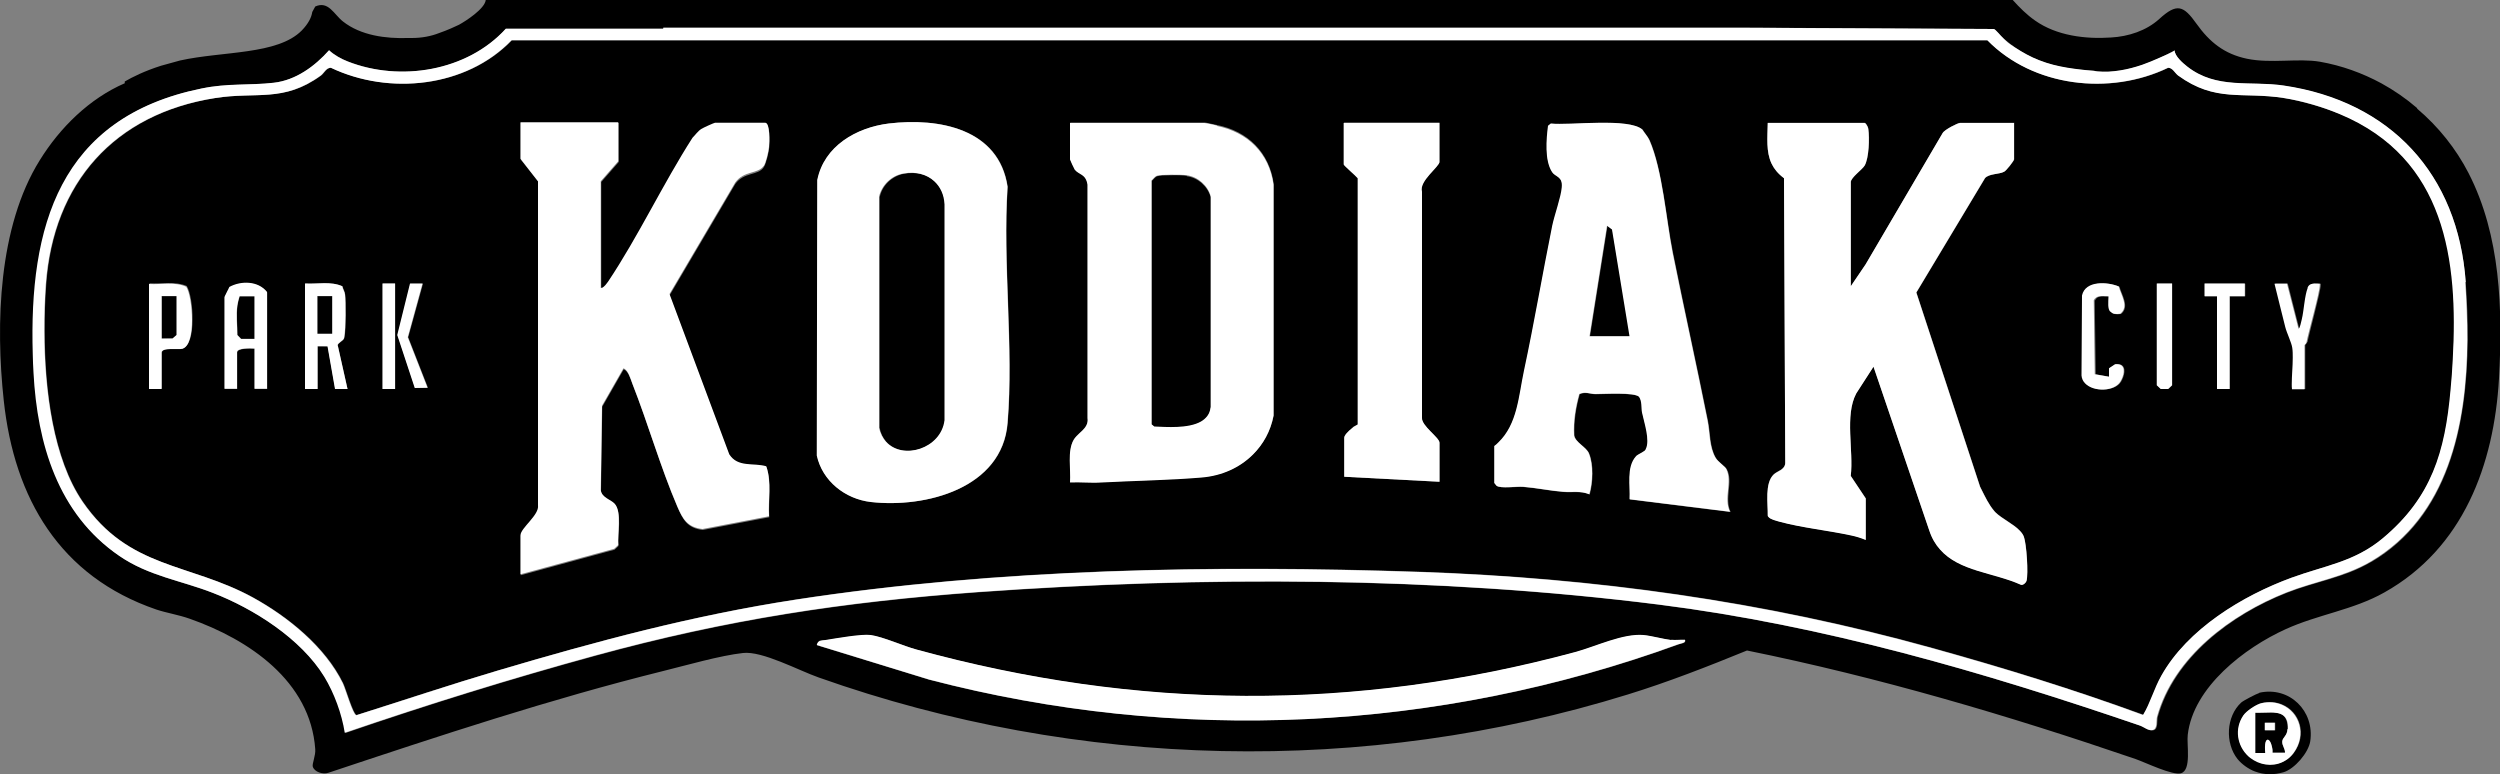 <?xml version="1.0" encoding="UTF-8"?>
<svg id="Layer_1" xmlns="http://www.w3.org/2000/svg" version="1.1" viewBox="0 0 1000 309.8">
  <rect x="0" y="0" width="1000" height="309.8" fill="#808080" stroke="none"/>
  <!-- Generator: Adobe Illustrator 30.0.0, SVG Export Plug-In . SVG Version: 2.1.1 Build 123)  -->
  <defs>
    <style>
      .st0 {
        fill: #fff;
      }
    </style>
  </defs>
  <g>
    <path d="M936.2,45.7c-6.8-2.8-15.4-5.3-22.6-6.5-16.5-2.6-27.2,1.9-42.2-9-1.3-1-2.1-3.1-4-3.1-23.3,11.3-54,7.7-72.3-11h-95.7s-434.1,0-434.1,0h0s-60.5,0-60.5,0c-18.2,18.9-49,22.1-72.3,11-1.9,0-2.7,2.1-4,3.1-15,10.9-25.7,6.4-42.2,9-40.4,6.4-64.9,33.9-67.8,74.7-.4,5.7-.7,12-.6,18.6,0,23.6,3.5,51,15.3,68.2,18.6,27.1,42.6,24.4,68.1,38.3,14,7.7,28.9,19.7,36,34.3,1.1,2.2,4,12.5,5.4,12.7,18.8-6,37.5-12.2,56.4-17.8,39.8-11.8,78.2-22.1,119.2-28.4,81.3-12.5,167.1-13.9,250-11.1,69.4,2.4,137.2,11.7,204.5,30.4,28.5,7.9,56.9,16.7,84.6,26.8,3-4.8,4.5-10.6,7.3-15.7,10.5-18.7,32.4-32,52.1-39.2,13.3-4.8,25.1-6.2,36.5-15.8,19.6-16.4,24.9-34.7,27.1-59.2.4-4.1.7-8.2.9-12.3,2.3-39.8-2.9-80.4-45.1-98.1ZM73.2,139.4c-1.8.5-8.4-.7-8.4,1.6v14.5h0s-5,0-5,0h0v-42.2h0c5,.3,10.3-.9,14.9,1.1,1.4,2.2,2.4,8.1,2.3,13.5,0,5.5-1.1,10.5-3.8,11.3ZM106.9,155.6h-5v-16.1c-1.6-.1-7-.3-7,1.5v14.6h-5v-36.6s0-.2.1-.4c.2-.4.4-.9.7-1.4.2-.3.3-.7.5-1,.1-.2.2-.4.3-.6.1-.3.3-.5.3-.6,4.7-2.6,11.6-2.5,15.1,2v38.7ZM139.1,155.6h-5l-3-17h0c0-.1-4-.1-4-.1v17.1h0s-5,0-5,0h0v-42.2h0c5,.3,10.3-.9,14.9,1.1.3,1.1,1,2.2,1.1,3.4.3,2.5.4,13.7-.3,16.9,0,.3-.1.6-.2.7-.4.9-2.2,1.6-2.5,2.6l3.9,17.4h0,0ZM158.1,155.6h-5v-42.2h5v42.2ZM166.1,155.2h0s-7-21.1-7-21.1h0s0,0,0,0l5.1-20.6h5l-5.9,21.4,7.9,20.2h-5ZM291.8,182.1c3.4,5.4,9.7,3.2,14.8,4.8,2.2,6.2.7,13.4,1.1,20l-26.6,5.1s0,0,0,0h0c-6-.7-7.9-4-10.1-9.1-6.7-15.6-11.7-33.2-18-49.2-.8-2-1.6-5.2-3.5-6l-8.6,15-.5,33.7c.3,3,4.1,3.9,5.6,5.5,2.9,3.3,1,12.1,1.4,16.5l-1.6,1.5-37.5,10.2h0s0,0,0,0v-15.6c0-2.9,7.7-8.1,7.1-12V72.8s-7.1-9-7.1-9v-14.6h39.2v15.6l-7,8v42.7c.1,0,.3,0,.4-.1,0,0,0,0,0,0,0,0,0,0,.2,0,.5-.2.9-.6,1.2-1,.4-.5.7-1,1-1.4,12.1-18,22-39.2,33.8-57.6,1.2-1.1,2.3-2.7,3.5-3.5.7-.5,5.2-2.5,5.5-2.5h20.1s0,0,0,0c1.9,0,1.7,7.6,1.5,9.6-.2,1.9-1.2,6.4-2.2,7.9-2.2,3.4-7.9,1.8-11.4,6.7l-26.3,44.6,23.9,64.1ZM403.1,169.2c-2.1,26.1-32.7,34.1-54.7,31.6-10.2-1.2-19.3-8.4-21.6-18.6h0s.2-110.2.2-110.2c2.7-13.5,15.7-21,28.6-22.6h0c20.1-2.4,44.1,2.1,47.5,25.3,0,0,0,0,0,0s0,0,0,0c-2,30.6,2.5,64.2,0,94.5ZM509.5,166.1c-1.2,6.2-4.1,11.4-8.2,15.5-5.2,5.2-12.4,8.5-20.4,9.2-12.9,1.1-27.1,1.3-40.2,2-4.2.2-8.4-.2-12.6,0,.5-5.2-1.2-12.5,1.5-17.1.3-.5.7-.9,1.1-1.4.7-.7,1.6-1.5,2.4-2.3,1.3-1.3,2.3-2.8,2-4.9v-93.4c-.7-4.4-3.4-3.9-5.1-6-.4-.5-1.9-3.8-1.9-4.1v-14.6h0s53.7,0,53.7,0h0c.7,0,3.7.8,5,1,12.3,2.5,20.9,10.9,22.7,23.5v92.4ZM575.8,64.7c0,2-8.3,7.7-7.1,12v90.4c-.2,3.3,7.1,7.9,7.1,10v15.6h0s0,0,0,0l-38.1-2v-15.6c0-1,1.6-2.7,3.2-3.9.3-.2.5-.4.7-.6,0,0,0,0,0,0,0,0,0,0,.1,0,.5-.4,1.1-.7,1.4-.8v-98.5c-.8-1-5.6-5.1-5.6-5.5v-16.6h38.2v15.6ZM692.2,204.8h0s-40.2-5-40.2-5c.3-5.4-1.3-12.7,2.5-17.1,0,0,0,0,0,0,0,0,0,0,0,0,0,0,0,0,.1-.1,0,0,.2-.2.3-.3.8-.6,2-1.1,2.8-1.7,0,0,.1,0,.2-.1.1,0,.2-.2.3-.3.1-.1.2-.3.3-.5,1.8-3.5-.7-10.7-1.5-14.6-.4-2,.1-4.3-1.2-6.3-1.9-1.9-13.9-1.1-17.5-1.1-2.1,0-4-1.1-6.4,0-1.5,5.3-2.4,10.9-2.1,16.5.4,2.8,4.8,4.6,5.9,7.2,1.9,4.6,1.5,11.7.2,16.4,0,0,0,0,0,0,0,0,0,0,0,0-3.6-1.5-6.9-.7-10.5-1-5.2-.4-10.8-1.6-16-2-2.7-.2-8.9.7-10.6-.4l-.9-1.1v-14.8s0,0,0,0h0c.6-.5,1.1-.9,1.6-1.4,7.6-7.4,8.1-18.6,10.3-28.8,4.1-19.2,7.4-38.7,11.3-58,.9-4.4,3.5-11.4,3.8-15.3.3-4.4-2.7-4.1-3.9-6.1-3.1-4.7-2.3-13.2-1.6-18.5h0s1.1-.9,1.1-.9c7.8.9,31.1-2.4,36.6,2.4.8,1.4,2.2,2.9,2.8,4.2,5.2,12,6.6,31.7,9.3,44.9,4.5,22.5,9.5,44.9,14,67.3,1,4.9.6,10.5,3.2,14.9,1.1,1.8,3.7,3.3,4.4,4.6,2.6,5-1.2,11.6,1.5,17.1h0ZM810.6,232.3c-.2.7-1.4,1.8-2.3,1.5-10.9-4.9-24.6-5.3-32.3-14.1-1.8-2-3.2-4.5-4.3-7.6l-22.3-65.5-6.9,10.7c-4.7,8.8-1,22.9-2.2,33l6,9v16.6c-1.8-.8-3.8-1.4-5.8-1.8-9.2-2-19.8-3-28.7-5.5-1.3-.4-3.6-.8-4.4-1.9-.1-.2-.2-.3-.3-.5.1-4.8-1.3-13,2.4-16.5,1.4-1.4,4.4-1.8,4.6-4.5l-.5-114c-2.5-1.8-4-3.7-5-5.9-2.2-4.7-1.7-10.2-1.5-16.2h38.7c.2,0,.3.1.5.3.5.5,1,1.6,1.1,2.2.5,3.5.2,11.6-1.5,14.6-.9,1.5-5.5,4.8-5.5,6.5v41.7l5.9-8.7,30.8-52.5c.7-1.4,6.1-4.1,7-4.1h21.6s0,0,0,0v14.6c0,.6-3.2,4.6-4,5-2,1-5.8.7-7.6,2.5l-27.5,45.8,25.5,77.7c.2.4.4.8.6,1.2,0,0,0,0,0,0,1.4,2.8,2.9,6,4.9,8.3.2.2.4.4.6.7,2.7,2.6,7.3,4.7,9.8,7.4.6.7,1.1,1.4,1.5,2.2,1.2,2.9,1.9,15,1.1,17.8ZM837.9,120.1l.4,29.6,5.5,1v-3.4c.1,0,2.5-1.6,2.5-1.6.9,0,1.6,0,2.1.2,2.2,1,1.4,4.5,0,6.8-2.4,3.9-10.8,4.2-14.1.6-.8-.8-1.3-1.9-1.4-3.1l.2-32c1.3-6,10.3-5.5,14.7-3.5,0,0,0,0,0,0,0,0,0,0,0,0,0,0,0,0,0,0h0s0,0,0,0c.9,3.4,4.2,8,.6,10.9-2,.3-3.2,0-3.8-.8-1.1-1.3-.8-3.7-.7-6.2-2.3,0-4.8-.7-5.9,1.6ZM868.9,154.1l-1.5,1.5h-3l-1.5-1.5v-40.7h6v40.7ZM898,118.5h0s-6,0-6,0v37.1h-5v-37.1h-5s0,0,0,0v-5h16.1v5ZM922.9,136.8c-.1.6-.8,1-.8,1.2v17.6h0s-5,0-5,0c0-.7-.1-1.3-.1-2,0-3.4.3-7.1.4-10.6,0-1.4,0-2.7-.2-4h0c-.3-2.1-2.2-5.9-2.8-8.3-1.4-5.8-2.8-11.6-4.3-17.3h0s0,0,0,0h5c0,0,4.6,18.1,4.6,18.1.5,0,1.1-2.8,1.3-3.7.8-3.7,1.1-9.4,2.4-12.7.8-2.2,2.9-1.7,4.9-1.6,0,0,0,.2,0,.4,0,2.8-4.8,19.9-5.3,23Z"/>
    <path d="M966.8,43.2c-4.4-3.8-9.2-7.1-14.3-9.9-7.6-4.1-15.9-7.1-24.5-8.6s-19.5.8-29.2-1.2c-9.1-1.9-15-6.7-20.2-14s-7.8-8.4-14.9-1.9c-5.2,4.7-12.3,7-19.3,7.4-10.2.7-21.8-.7-30.4-6.8-3.3-2.3-6.2-5.2-8.9-8.2H194.3c-.4,3.5-7.8,8.3-10.7,9.9-1.2.6-4.7,2.2-7.9,3.3-3.3,1.3-7,2-11,2s-1,0-1.5,0c-8.9.3-18.9-1-26-6.6-3.6-2.8-5.8-8.4-11.1-6l-1.2,2.2c-.3,2.1-1.5,4.6-4.2,7.4-9.7,9.8-31.6,8.2-48.7,12l-7.6,2.1c-6.6,2.1-11.4,4.5-14.5,6.3,0,.2,0,.5,0,.7-14.1,6.1-25.9,17.7-34,30.8C-.7,90.7-1.8,129.7,1.5,160.2c4.2,39.2,22.5,70.4,61,83.6,4.2,1.4,8.9,2.1,13.4,3.7,23.6,8.3,48.3,24.9,50.2,52.2.2,2.5-1.3,5.8-1,6.9.6,2.2,4.1,3.3,6.3,2.5,44.1-14.7,88.8-29.5,133.9-40.7,9.3-2.3,22.8-6.2,31.9-7.2,7.7-.9,22.3,7,30.3,9.8,103.9,36.8,218.3,39.4,323.6,6.8,16.2-5,32-11.2,47.7-17.6,52.7,10.7,104.6,26,155.4,43.4,4,1.4,14.9,6.7,18.2,5.7,4.3-1.3,2.2-11.6,2.7-15.4,2.2-19.1,22.8-34.8,39.1-42.2,12.9-5.9,27.1-7.7,39.5-14.7,31.6-17.7,43.9-51.1,45.9-85.6,1.5-27.6.7-57.1-12.2-82.2-5-9.7-12-18.5-20.5-25.7ZM674.1,256c.2.9-.5,1.2-1.3,1.4-.5.1-1,.2-1.4.4-96.3,35-200.6,39.9-299.7,14.1l-44.9-13.8c.2-.8.5-1.2.9-1.5,0,0,0,0,.1,0,.1,0,.2-.1.3-.2.6-.2,1.4-.2,2.2-.3,4.3-.6,14.4-2.4,18.1-2,4.9.6,13.1,4.3,18.3,5.8,88.3,24.2,174.9,24.9,263.5,1,8.4-2.3,19-7.4,27.3-6.8,3.2.3,7.8,1.6,11.1,2,1.8.2,3.7,0,5.5,0h0ZM948.6,224.7c-10.8,6.4-22.4,7.9-33.8,12.4-22.2,8.7-45.1,25.8-51.7,49.7-.4,1.5.3,4.8-1.7,5.3-1.8.5-3.5-1.2-5.2-1.8-62.9-21.5-126.7-40.1-192.5-48.4-88.8-11.2-182.5-11.4-272.1-5-53.9,3.9-100.7,11-153.3,25.4-33.7,9.2-67.2,19.6-100.1,30.9-1.2-7.6-4.2-15.9-8.2-22.4-9.3-15.2-28.3-27.2-44.7-33.6-12.9-5-25.7-6.7-37.4-14.8-24.5-16.8-32.7-45-34.2-73.2-.1-2.5-.2-5-.3-7.5-1.5-50.7,10.5-94.7,67.3-106.3,10.4-2.1,19.1-1.1,28.9-2.3,8.8-1,16.4-6.6,22.1-13,2,1.9,4.9,3.5,7.5,4.5,20.9,8.2,47.8,4,63.2-13.1h63v-.4h362.7s0,0-.1,0h25.6s0,0,0,0h8.4s0,0,0,0h23.9s0,0,0,0h12.4c0,0,.1,0,.2,0h8.1l91,.5c10.8,11.7,24,16.1,39.6,16.6,1,0,2,1,3,1s6.4-.8,8-1c7.7-1.2,14.8-4.3,21.6-8,.2,2.4,3.2,5,5.1,6.5,11.7,9.1,25,5.6,38.6,7.6,42.7,6.4,69.8,35.4,72.8,78.7.5,7.4.9,15.2.8,23.1-.3,34.3-7.8,70.6-38.6,88.7Z"/>
    <path d="M903.7,277.2h0c-1.1.3-6.3,3-7.2,3.8-6.1,5.6-6.5,16.3-1.5,22.6,1.7,2.1,4.5,4.1,7,5,3.8,1.4,7.5,1.4,11.4.3,4.4-1.3,10-7.8,10.7-12.4,1.8-12.1-8.3-22.1-20.4-19.4ZM917.6,301.1c-.9,1.2-2,2.2-3.1,2.9-3.8,2.4-8.7,2.3-12.8,0-.4-.2-.8-.5-1.2-.8-.3-.3-.7-.5-1-.8-4.6-4.2-5.6-10.9-2-16.3,1.2-1.8,5.1-4.4,7.2-4.9h0c3-.7,5.8-.4,8.2.6,7,2.9,10.1,11.9,4.7,19.3Z"/>
    <path d="M474.8,70.3c-1.1-.1-3.8-.3-6.4-.2-2.4,0-4.6.1-5.5.4h0c-.9.3-1.5,1.3-2.2,1.9v97.5s1.1.9,1.1.9c4.8.2,13.7.9,18.7-2,2-1.2,3.4-2.9,3.8-5.5v-84.3c-1.1-4.3-5.1-8-9.6-8.5Z"/>
    <path d="M361.6,69.5h0c-4.8.9-8.7,4.6-9.7,9.3v92.4c.4,2.3,1.4,4.1,2.6,5.5,6.7,7.5,22.1,2.9,23.5-8.5v-86.4c-.2-3.9-1.7-7-4-9.2-3-2.8-7.5-4-12.3-3.1Z"/>
    <polygon points="643 90.3 636 134.5 652.1 134.5 645 91.8 643 90.3"/>
    <path d="M95,122.3c-.5,3.8,0,7.8,0,11.7l1.5,1.5h5.4c0,0,0-17,0-17h0s-6,0-6,0c-.4,1.2-.7,2.5-.9,3.8Z"/>
    <rect x="127" y="118.5" width="6" height="15.1"/>
    <polygon points="64.8 135.5 69.2 135.4 70.8 134 70.8 118.5 64.8 118.5 64.8 135.5"/>
    <path d="M908,285c-1.5,0-3.1.1-4.7.1-.2,0-.4,0-.6,0-.2,0-.4,0-.6,0v16.1h4c-.4-3.9.3-5.5,1.1-5.3.4,0,.9.6,1.2,1.5.3.7.5,1.5.6,2.6,0,.3,0,.7,0,1.1h5c.1-1.6-1.2-2.8-1.1-4.5.1-1.7,2-2.2,2.1-5,.2-5.9-3-6.7-7.2-6.7ZM910.1,292.1h-4v-3h4v3Z"/>
  </g>
  <g>
    <path class="st0" d="M986.3,112.9c-3.1-43.3-30.1-72.4-72.8-78.7-13.5-2-26.9,1.6-38.6-7.6-1.9-1.5-4.9-4.1-5.1-6.5,0,.5-5.4,2.7-6,3-2.3,1-4.6,2-6.9,2.8-5.9,2-11.9,3.2-18.2,2.6-7.8-.8-15.7-1.5-23-4.4-3.4-1.3-6.6-3.1-9.7-5.1s-3.1-2.2-4.5-3.5-3.3-3.9-4-3.9c0,0-98.9-.5-98.9-.5,0,0-.1,0-.2,0h-12.6s0,0,0,0h-23.9s0,0,0,0h-8.4s0,0,0,0h-25.6s0,0,.1,0h-362.7v.4h0s-63,0-63,0c-15.5,17-42.3,21.3-63.2,13.1-2.6-1-5.5-2.6-7.5-4.5-5.7,6.4-13.3,12-22.1,13-9.8,1.1-18.5.1-28.9,2.3C23.5,47,11.6,90.9,13.1,141.6c0,2.5.2,5,.3,7.5,1.5,28.3,9.7,56.4,34.2,73.2,11.8,8.1,24.6,9.8,37.4,14.8,16.4,6.3,35.4,18.4,44.7,33.6,4,6.6,7,14.8,8.2,22.4,33-11.3,66.5-21.7,100.1-30.9,52.6-14.4,99.4-21.5,153.3-25.4,89.6-6.4,183.3-6.2,272.1,5,65.8,8.3,129.7,26.9,192.5,48.4,1.7.6,3.4,2.2,5.2,1.8,2-.5,1.3-3.8,1.7-5.3,6.6-23.9,29.5-40.9,51.7-49.7,11.4-4.5,23-6.1,33.8-12.4,30.8-18.1,38.4-54.5,38.6-88.7,0-7.9-.3-15.7-.8-23.1ZM981.1,143.8c-.2,4.1-.5,8.2-.9,12.3-2.2,24.5-7.5,42.8-27.1,59.2-11.4,9.5-23.2,10.9-36.5,15.8-19.7,7.2-41.7,20.6-52.1,39.2-2.9,5.1-4.4,10.9-7.3,15.7-27.7-10.2-56.1-18.9-84.6-26.8-67.3-18.7-135.1-28-204.5-30.4-83-2.8-168.7-1.4-250,11.1-41,6.3-79.4,16.6-119.2,28.4-18.9,5.6-37.6,11.9-56.4,17.8-1.4-.3-4.3-10.5-5.4-12.8-7.2-14.6-22-26.6-36-34.3-25.5-14-49.5-11.3-68.1-38.3-11.8-17.2-15.2-44.6-15.3-68.2,0-6.6.2-12.9.6-18.6,2.9-40.8,27.4-68.4,67.8-74.7,16.5-2.6,27.2,1.9,42.2-9,1.3-1,2.1-3.1,4-3.1,23.3,11.1,54.1,7.9,72.3-11h60.5s434.1,0,434.1,0h0s95.7,0,95.7,0c18.3,18.7,49,22.2,72.3,11,1.8,0,2.7,2.1,4,3.1,15,10.9,25.7,6.4,42.2,9,7.3,1.1,15.9,3.6,22.6,6.5,42.2,17.7,47.3,58.3,45.1,98.1Z"/>
    <path class="st0" d="M807.9,212.3c-2.5-2.7-7.2-4.8-9.8-7.4-.2-.2-.4-.4-.6-.7-2-2.4-3.5-5.5-4.9-8.3,0,0,0,0,0,0-.2-.4-.4-.8-.6-1.2l-25.5-77.7,27.5-45.8c1.7-1.8,5.6-1.4,7.6-2.5.9-.4,4-4.4,4-5v-14.5h0s-21.6,0-21.6,0c-.9,0-6.3,2.7-7,4.1l-30.8,52.5-5.9,8.7h0v-41.7c0-1.7,4.6-5,5.5-6.5,1.8-3,2-11.1,1.5-14.6,0-.7-.6-1.7-1-2.2-.2-.2-.3-.3-.5-.3h-38.7c-.1,6-.7,11.5,1.5,16.2,1,2.1,2.6,4.1,5,5.9h0s.5,114,.5,114c-.2,2.7-3.1,3.1-4.6,4.5-3.7,3.5-2.3,11.7-2.4,16.5,0,.2.1.3.3.5.8,1,3.1,1.5,4.4,1.9,8.9,2.4,19.5,3.5,28.7,5.5,1.9.4,3.9,1,5.8,1.8v-16.6l-6-9c1.2-10.1-2.5-24.2,2.2-33l6.9-10.7h0s22.3,65.5,22.3,65.5c1,3.1,2.5,5.6,4.3,7.6,7.7,8.8,21.4,9.2,32.3,14.1.9.4,2.1-.8,2.3-1.5.8-2.8,0-14.9-1.1-17.8-.3-.8-.8-1.5-1.4-2.1Z"/>
    <path class="st0" d="M305.4,66.6c1-1.5,2-5.9,2.2-7.9.2-1.9.4-9.6-1.5-9.6h-20.1c-.3,0-4.8,2-5.5,2.5-1.3.8-2.4,2.4-3.5,3.5-11.8,18.4-21.7,39.5-33.8,57.6-.3.4-.7.9-1.1,1.4-.4.4-.8.8-1.2,1,0,0,0,0-.2,0,0,0,0,0,0,0-.1,0-.3.1-.4.1h0v-42.7l7-8v-15.6h-39.1v14.6l7,9v129.6c.6,3.9-7,9.1-7,12v15.6h0s37.5-10.2,37.5-10.2l1.6-1.5c-.4-4.4,1.5-13.2-1.4-16.5-1.4-1.6-5.3-2.5-5.6-5.5l.5-33.7,8.6-15h0c1.9.8,2.8,4.1,3.5,6,6.3,16,11.3,33.6,18,49.2,2.2,5.1,4,8.4,10.1,9.1,0,0,0,0,0,0l26.6-5.1c-.4-6.6,1.1-13.7-1.1-20-5.1-1.5-11.4.6-14.8-4.8l-23.9-64.1,26.3-44.6c3.5-4.9,9.2-3.3,11.4-6.7Z"/>
    <path class="st0" d="M486.7,50.2c-1.3-.3-4.3-1-5-1h0s-53.7,0-53.7,0h0v14.6c0,.2,1.6,3.6,1.9,4.1,1.7,2.1,4.4,1.6,5.1,6v93.4c.3,2.1-.7,3.6-2,4.9-.8.8-1.7,1.5-2.4,2.3-.4.4-.8.9-1.1,1.4-2.7,4.5-1.1,11.9-1.5,17.1,4.2-.2,8.4.3,12.6,0,13.1-.7,27.2-.9,40.2-2,8-.7,15.1-3.9,20.4-9.2,4.1-4.1,7-9.3,8.2-15.5v-92.4c-1.7-12.6-10.3-21-22.6-23.5ZM484.2,163.1c-.3,2.6-1.8,4.3-3.8,5.5-5.1,2.9-13.9,2.2-18.7,2l-1.1-.9v-97.5c.7-.6,1.3-1.6,2.2-1.9h0c.9-.3,3.1-.4,5.5-.4,2.6,0,5.2,0,6.4.2,4.5.6,8.5,4.2,9.6,8.5v84.3Z"/>
    <path class="st0" d="M403,74.7s0,0,0,0c-3.5-23.2-27.4-27.7-47.5-25.3h0c-13,1.6-25.9,9-28.6,22.6l-.2,110.2h0c2.2,10.2,11.3,17.4,21.6,18.6,22,2.5,52.6-5.5,54.7-31.6,2.5-30.3-2-63.8,0-94.5ZM377.8,168.1c-1.4,11.4-16.8,16.1-23.5,8.5-1.2-1.4-2.2-3.2-2.7-5.5v-92.4c1.1-4.7,5-8.5,9.8-9.3h0c4.9-.9,9.3.3,12.3,3.1,2.4,2.2,3.9,5.3,4.1,9.2v86.4Z"/>
    <path class="st0" d="M690.6,187.7c-.7-1.3-3.3-2.8-4.4-4.6-2.6-4.4-2.2-10-3.2-14.9-4.5-22.5-9.5-44.9-14-67.3-2.6-13.3-4-32.9-9.3-44.9-.6-1.4-2-2.9-2.8-4.2-5.5-4.8-28.8-1.6-36.6-2.4l-1.1.9h0c-.7,5.4-1.4,13.8,1.6,18.5,1.3,2,4.3,1.6,3.9,6.1-.3,3.9-2.9,11-3.8,15.3-3.9,19.3-7.2,38.8-11.3,58-2.2,10.3-2.6,21.4-10.3,28.8-.5.5-1,1-1.6,1.4h0s0,14.8,0,14.8l.9,1.1c1.7,1.2,7.9.2,10.6.4,5.2.4,10.9,1.6,16,2,3.6.3,6.9-.5,10.5,1,0,0,0,0,0,0,1.4-4.7,1.7-11.8-.2-16.4-1-2.5-5.5-4.4-5.9-7.2-.3-5.6.6-11.1,2.1-16.5,0,0,0,0,0,0,2.4-1.1,4.3,0,6.4,0,3.5,0,15.6-.8,17.5,1.1,1.3,2,.8,4.4,1.2,6.3.8,3.9,3.3,11.1,1.5,14.6,0,.2-.2.3-.3.5,0,0-.2.2-.3.3,0,0,0,0-.2.1-.8.6-2,1.1-2.8,1.7-.1,0-.2.2-.3.3,0,0,0,0-.1.1,0,0,0,0,0,0-3.8,4.3-2.2,11.7-2.5,17.1l40.2,5h0c-2.7-5.5,1.1-12-1.5-17.1ZM635.8,134.5l7-44.2,2,1.5,7,42.7h-16.1Z"/>
    <path class="st0" d="M537.5,49.2h0v16.6c0,.4,4.8,4.5,5.6,5.5v98.5c-.3.2-.9.5-1.4.8,0,0,0,0-.1,0,0,0,0,0,0,0-.2.2-.5.4-.7.6-1.6,1.3-3.2,2.9-3.2,3.9v15.6l38.1,2h0v-15.6c0-2.1-7.2-6.7-7-10v-90.4c-1.3-4.3,7-10,7-12v-15.6h-38.1Z"/>
    <path class="st0" d="M668.5,256c-3.3-.4-7.9-1.7-11.1-2-8.3-.7-18.9,4.5-27.3,6.8-88.6,23.9-175.2,23.2-263.5-1-5.3-1.4-13.5-5.1-18.3-5.8-3.7-.5-13.8,1.3-18.1,2-.8.1-1.5.1-2.2.3-.1,0-.2,0-.3.2,0,0,0,0-.1,0-.4.3-.7.7-.9,1.5l44.9,13.8c99.1,25.9,203.3,21,299.7-14.1.4-.1.9-.2,1.4-.4.8-.2,1.5-.5,1.3-1.4h0c-1.8-.1-3.7.2-5.5,0Z"/>
    <path class="st0" d="M91.7,114.9c0,.1-.2.3-.3.6,0,.2-.2.4-.3.6-.2.3-.3.7-.5,1-.3.6-.5,1.1-.7,1.4,0,.2-.1.4-.1.4v36.6h5v-14.6c0-1.8,5.5-1.6,7-1.5v16.1h5v-38.7c-3.5-4.5-10.4-4.6-15.1-2ZM101.8,118.5h0v17.1h-5.4c0,0-1.5-1.6-1.5-1.6,0-3.9-.5-7.9,0-11.7.2-1.3.5-2.5.9-3.8h6c0,0,0,0,0,0Z"/>
    <path class="st0" d="M135,138.1c.2-1,2-1.7,2.5-2.6,0-.1.1-.4.2-.7.6-3.2.6-14.4.3-16.9-.1-1.2-.9-2.2-1.1-3.4-4.6-2.1-9.9-.8-14.9-1.1h0v42.2h5v-17.1h4c0,.1,3,17.1,3,17.1h5l-3.9-17.4h0ZM132.9,133.5h-6v-15.1h6v15.1Z"/>
    <path class="st0" d="M59.6,113.4h0v42.2h5v-14.5h0c0-2.3,6.7-1.1,8.4-1.6,2.7-.8,3.8-5.9,3.8-11.3,0-5.5-.9-11.3-2.3-13.5-4.6-2.1-9.9-.8-14.9-1.1ZM70.6,134l-1.6,1.4h-4.4c0,0,0-17,0-17h6v15.6Z"/>
    <path class="st0" d="M844.3,124.7c.6.8,1.8,1.1,3.8.8,3.6-2.8.3-7.5-.6-10.9,0,0,0,0,0,0-4.5-1.9-13.4-2.5-14.7,3.6l-.2,32c.1,1.2.6,2.3,1.4,3.1,3.4,3.6,11.7,3.3,14.1-.6,1.4-2.3,2.3-5.8,0-6.8-.5-.2-1.2-.3-2.1-.2l-2.4,1.6v3.4c-.1,0-5.7-1-5.7-1h0s-.4-29.6-.4-29.6c1.2-2.3,3.7-1.5,5.9-1.6,0,0,0,0,0,0-.1,2.5-.4,5,.7,6.2Z"/>
    <polygon class="st0" points="847.5 114.6 847.5 114.6 847.5 114.6 847.5 114.6"/>
    <path class="st0" d="M923.1,115.1c-1.3,3.3-1.5,9-2.4,12.7-.2.9-.8,3.7-1.3,3.7l-4.6-18h-5c0,0,0,0,0,0,1.5,5.8,2.8,11.6,4.3,17.3.6,2.4,2.5,6.2,2.8,8.3h0c.2,1.3.2,2.6.2,4,0,3.5-.4,7.2-.4,10.6,0,.7,0,1.4.1,2h5v-17.6c0-.2.7-.6.8-1.2.5-3.1,5.4-20.2,5.3-23,0-.2,0-.3,0-.4-2,0-4.1-.5-4.9,1.6Z"/>
    <polygon class="st0" points="881.8 118.5 881.8 118.5 886.8 118.5 886.8 155.6 891.8 155.6 891.8 118.5 897.9 118.5 897.9 118.5 897.9 113.4 881.8 113.4 881.8 118.5"/>
    <polygon class="st0" points="862.7 113.4 862.7 154.1 864.3 155.6 867.2 155.6 867.2 155.6 868.8 154.1 868.8 113.4 868.7 113.4 862.7 113.4"/>
    <rect class="st0" x="153" y="113.4" width="5" height="42.2"/>
    <polygon class="st0" points="169 113.4 164 113.4 158.9 134 158.9 134 165.9 155.2 166 155.2 171 155.1 163.1 134.9 169 113.4"/>
    <path class="st0" d="M912.7,281.9c-2.3-1-5.1-1.3-8.2-.6h0c-2.1.5-6,3.1-7.2,4.9-3.6,5.3-2.5,12.1,2,16.3.3.3.6.5,1,.8.4.3.8.5,1.2.8,4,2.4,9,2.5,12.8,0,1.2-.7,2.2-1.7,3.1-2.9,5.4-7.4,2.3-16.4-4.7-19.3ZM915,291.6c-.1,2.8-2,3.3-2.1,5-.1,1.7,1.2,2.8,1.1,4.5h-5c0-.4,0-.8,0-1.1-.1-1-.4-1.9-.6-2.6-.4-.9-.8-1.4-1.2-1.5-.8-.2-1.5,1.4-1.1,5.3h-4v-16.1c.2,0,.4,0,.6,0,.2,0,.4,0,.6,0,1.6,0,3.2-.1,4.7-.1,4.1,0,7.4.7,7.2,6.7Z"/>
    <rect class="st0" x="905.9" y="289.1" width="4" height="3"/>
  </g>
</svg>